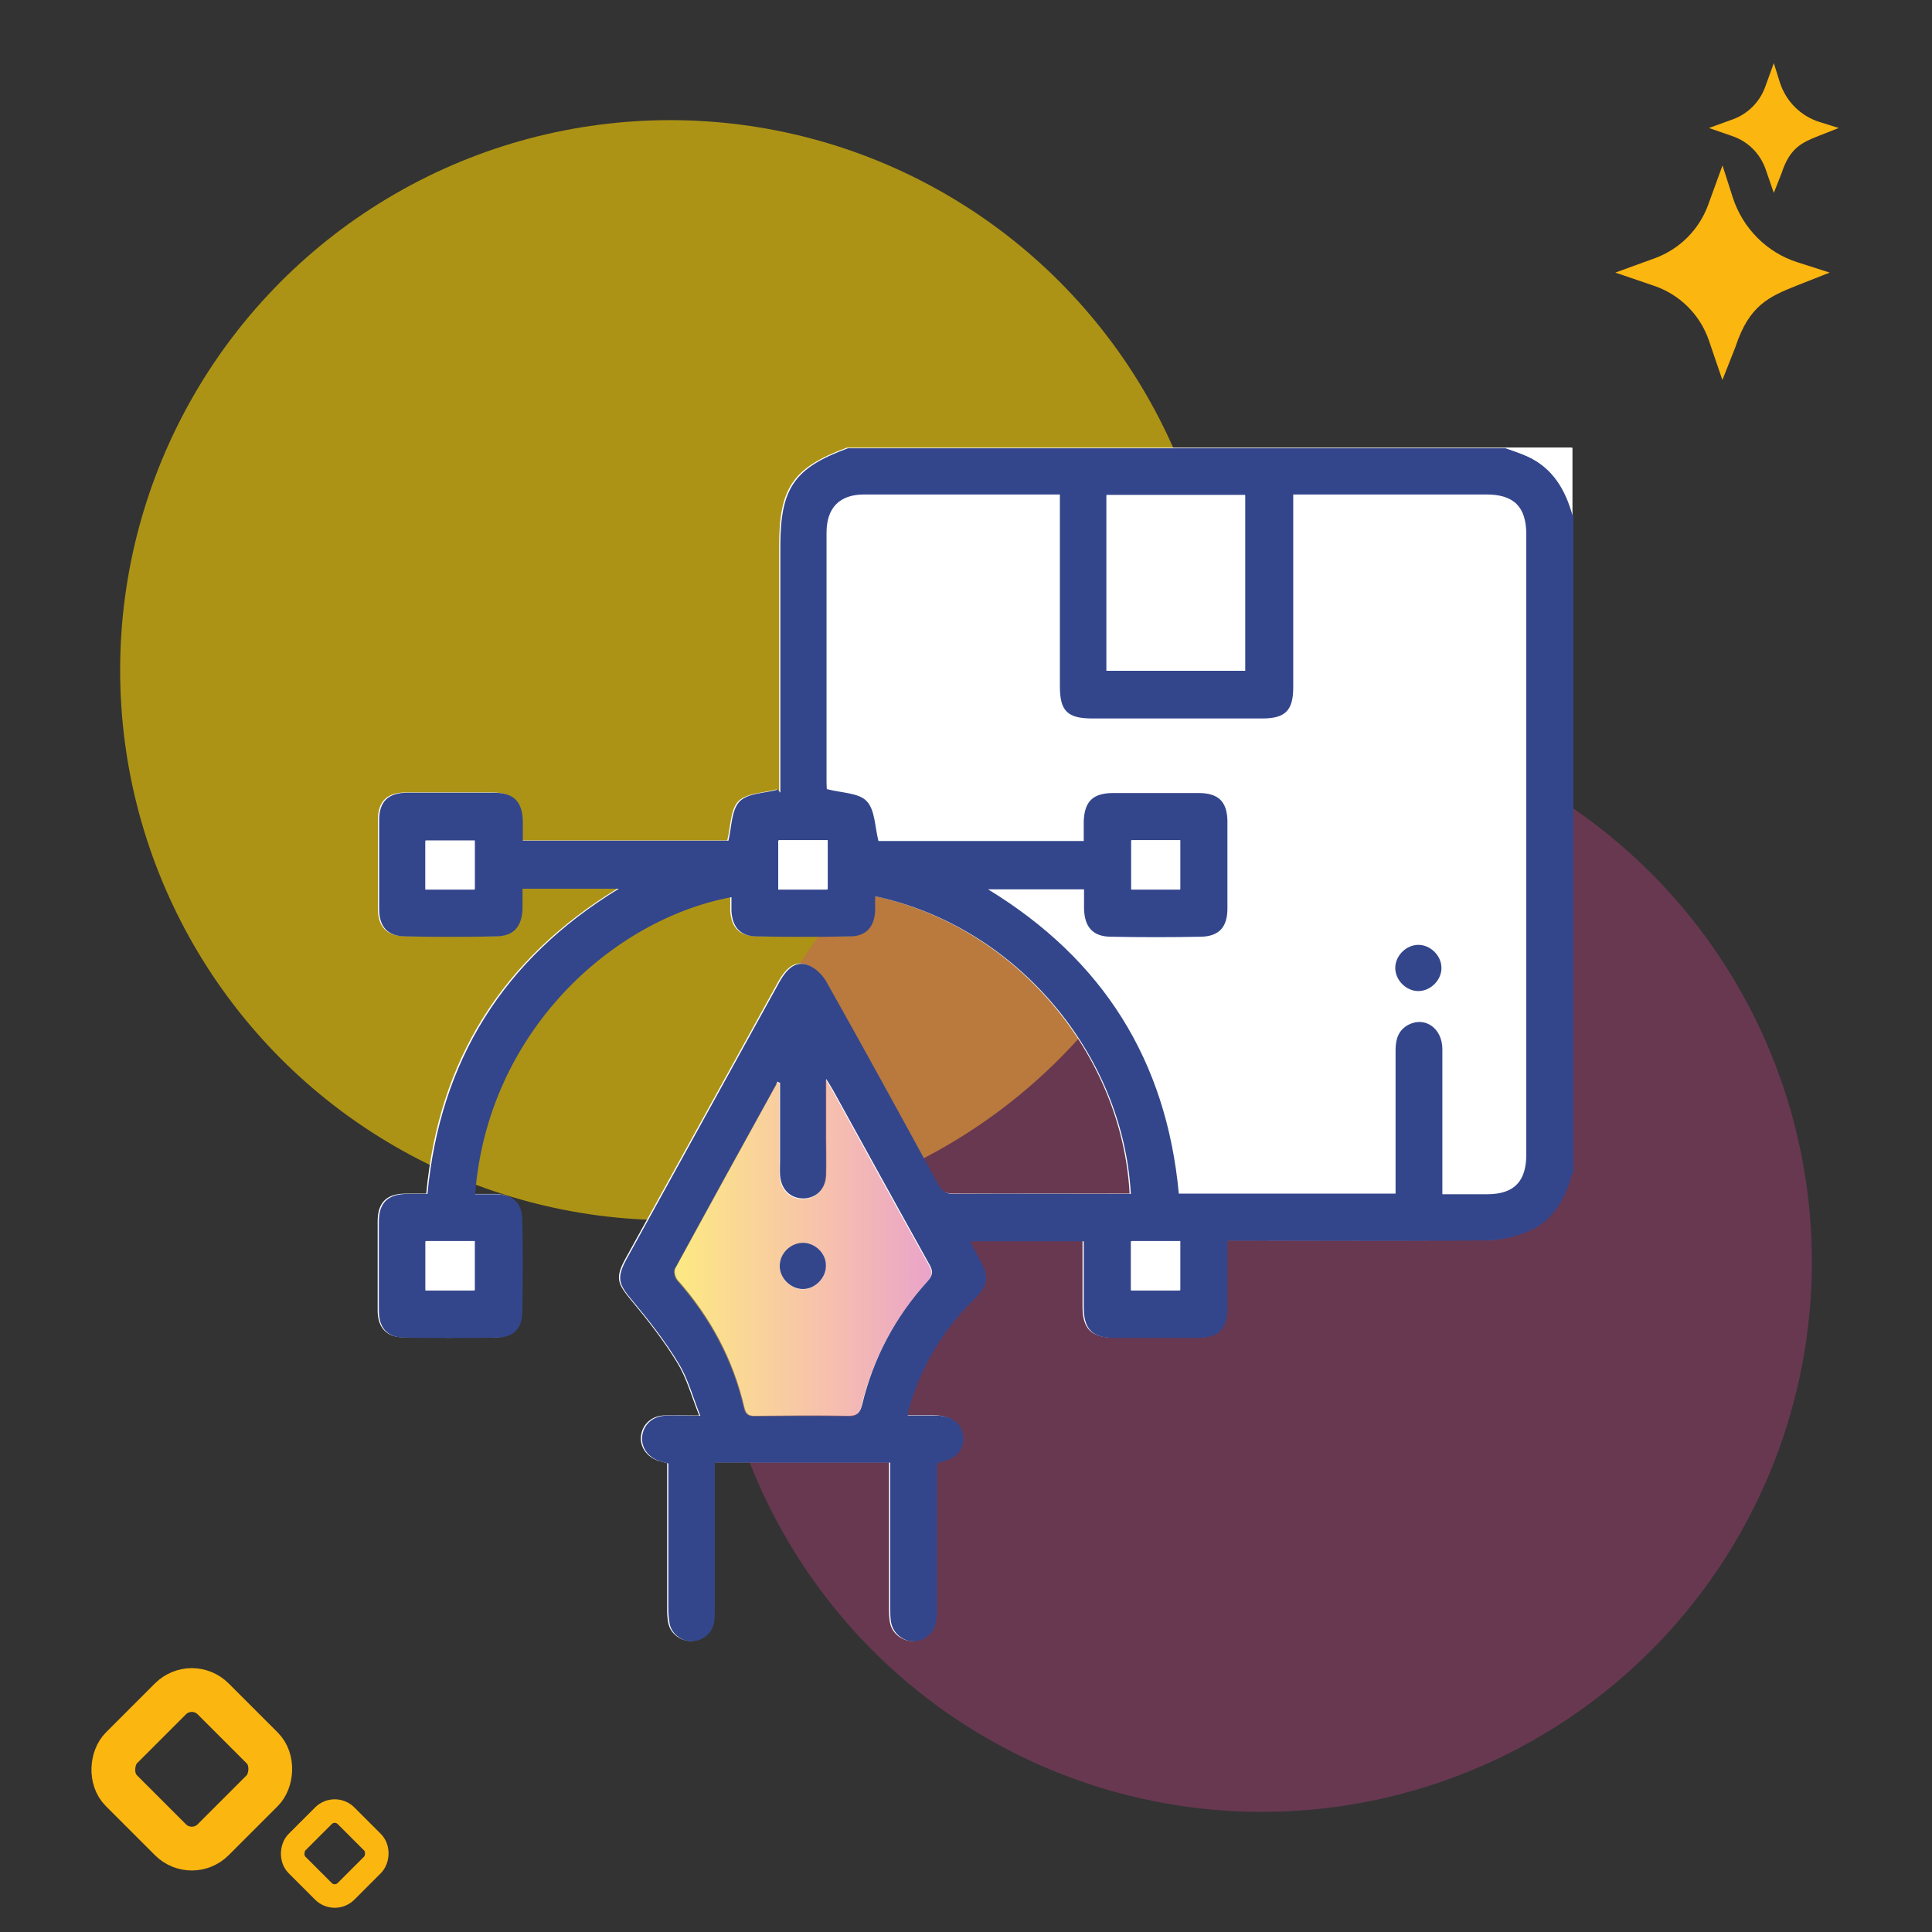 <svg xmlns="http://www.w3.org/2000/svg" xmlns:xlink="http://www.w3.org/1999/xlink" id="Layer_1" viewBox="0 0 64 64"><rect x="0" y="0" width="64" height="64" fill="#333333" stroke="none"/><defs><style>.cls-1{fill:url(#linear-gradient);opacity:.49;}.cls-2{fill:#fff;}.cls-3{fill:#fcb610;}.cls-4{fill:#33468c;}.cls-5{stroke-width:1.45px;}.cls-5,.cls-6{fill:none;stroke:#fcb610;stroke-miterlimit:10;}.cls-7{fill:#d44490;opacity:.33;}.cls-6{stroke-width:.78px;}.cls-8{fill:#fad003;opacity:.61;}</style><linearGradient id="linear-gradient" x1="22.34" y1="41.33" x2="30.86" y2="41.33" gradientUnits="userSpaceOnUse"><stop offset=".02" stop-color="#fad003"></stop><stop offset=".6" stop-color="#ee7e59"></stop><stop offset="1" stop-color="#d44490"></stop></linearGradient></defs><circle class="cls-8" cx="22.2" cy="22.2" r="18.22"></circle><circle class="cls-7" cx="41.8" cy="41.8" r="18.22"></circle><path class="cls-3" d="m57.05,12.57l-.44-1.29c-.29-.85-.96-1.52-1.81-1.81l-1.29-.44,1.32-.48c.81-.3,1.45-.94,1.75-1.75l.48-1.32.34,1.06c.33,1.02,1.13,1.83,2.15,2.15l1.06.34-1.09.43c-.93.37-1.58.66-2.03,2.03l-.43,1.09Z"></path><path class="cls-3" d="m58.76,6.39l-.27-.78c-.18-.52-.58-.92-1.1-1.1l-.78-.27.8-.29c.49-.18.88-.57,1.06-1.06l.29-.8.2.64c.2.62.68,1.11,1.31,1.31l.64.2-.66.26c-.56.22-.96.4-1.23,1.23l-.26.66Z"></path><rect class="cls-5" x="4.21" y="56.46" width="4.3" height="4.3" rx="1" ry="1" transform="translate(43.3 12.67) rotate(45)"></rect><rect class="cls-6" x="9.93" y="60.25" width="2.3" height="2.3" rx=".53" ry=".53" transform="translate(46.67 10.15) rotate(45)"></rect><path class="cls-2" d="m49.84,14.83h-21.79c-1.78.66-2.24,1.32-2.24,3.25v8.17s-.06-.06-.09-.1c-.43.12-.99.12-1.26.39-.27.28-.25.84-.37,1.3h-6.81c0-.24,0-.44,0-.65-.02-.65-.3-.93-.96-.94-.95,0-1.91,0-2.86,0-.64,0-.94.29-.94.91,0,.98,0,1.96,0,2.94,0,.59.28.9.86.91,1,.02,2.01.02,3.01,0,.58,0,.85-.3.88-.9,0-.23,0-.45,0-.68h3.19c-3.83,2.34-5.93,5.69-6.34,10.11-.24,0-.46,0-.68,0-.63,0-.93.29-.93.92,0,.98,0,1.96,0,2.94,0,.57.28.89.83.9,1.03.02,2.06.02,3.09,0,.53-.01.82-.3.83-.82.02-1.04.02-2.09,0-3.13-.01-.52-.32-.78-.85-.8-.24,0-.47,0-.71,0,.41-5.36,4.53-9.1,8.49-9.84,0,.16,0,.31,0,.46.03.53.29.83.81.84,1.04.02,2.09.02,3.13,0,.52-.01.79-.31.82-.84.01-.16,0-.32,0-.49,4.71,1.01,8.22,5.25,8.47,9.86h-.38c-1.82,0-3.63,0-5.45,0-.28,0-.43-.08-.56-.33-1.22-2.24-2.45-4.47-3.69-6.69-.13-.23-.36-.45-.59-.55-.39-.16-.69.05-.97.55-1.69,3.06-3.38,6.13-5.07,9.19-.33.61-.26.81.18,1.34.56.67,1.1,1.36,1.55,2.1.31.51.47,1.11.72,1.74-.48,0-.84-.02-1.2,0-.42.03-.71.34-.73.72-.02.36.23.68.61.79.08.02.17.04.26.07,0,1.6,0,3.19,0,4.77,0,.19,0,.39.05.57.08.33.42.56.75.55.34-.02.65-.27.71-.61.03-.16.03-.33.03-.5,0-1.45,0-2.91,0-4.36v-.45h5.81v.44c0,1.45,0,2.91,0,4.36,0,.17,0,.34.03.5.06.36.39.62.74.62.35,0,.67-.26.74-.62.03-.16.04-.33.04-.5,0-1.46,0-2.91,0-4.36v-.39c.06-.03.08-.05.1-.06.54-.13.81-.42.77-.84-.04-.45-.38-.7-.94-.71-.29,0-.59,0-.9,0,.02-.1.02-.16.04-.22.39-1.41,1.12-2.61,2.17-3.64.45-.44.49-.7.21-1.23-.12-.22-.24-.44-.36-.68h3.77c0,.74,0,1.46,0,2.18,0,.72.29,1.01,1,1.02.91,0,1.83,0,2.74,0,.75,0,1.02-.28,1.02-1.03,0-.72,0-1.43,0-2.19h.45c2.7,0,5.41.01,8.11-.01.47,0,.97-.12,1.41-.3.84-.35,1.22-1.09,1.46-1.93V14.83h-2.24Z"></path><path class="cls-4" d="m52.09,38.86c-.24.83-.62,1.58-1.46,1.93-.44.18-.94.3-1.41.3-2.7.03-5.41.01-8.11.01-.14,0-.28,0-.45,0,0,.75,0,1.47,0,2.19,0,.75-.27,1.03-1.02,1.03-.91,0-1.83,0-2.74,0-.71,0-1-.29-1-1.02,0-.72,0-1.44,0-2.18h-3.77c.13.24.25.46.36.68.28.53.24.79-.21,1.23-1.04,1.02-1.77,2.23-2.17,3.64-.02.06-.02.12-.04.22.31,0,.61,0,.9,0,.56,0,.9.26.94.71.04.42-.23.72-.77.84-.02,0-.04.02-.1.06,0,.12,0,.26,0,.39,0,1.45,0,2.91,0,4.36,0,.17,0,.34-.04.5-.07.36-.38.62-.74.62-.35,0-.67-.26-.74-.62-.03-.16-.03-.33-.03-.5,0-1.45,0-2.91,0-4.36,0-.14,0-.28,0-.44h-5.81v.45c0,1.45,0,2.91,0,4.36,0,.17,0,.34-.03.5-.06.34-.36.59-.71.61-.33.02-.67-.22-.75-.55-.04-.19-.05-.38-.05-.57,0-1.58,0-3.17,0-4.77-.1-.03-.18-.05-.26-.07-.38-.11-.63-.43-.61-.79.02-.38.31-.69.73-.72.36-.03.72,0,1.2,0-.25-.63-.41-1.23-.72-1.74-.45-.74-.99-1.43-1.55-2.1-.44-.52-.51-.73-.18-1.34,1.69-3.06,3.38-6.13,5.07-9.19.28-.5.58-.71.97-.55.24.1.46.32.59.55,1.25,2.22,2.47,4.45,3.69,6.69.14.25.28.34.56.33,1.82-.01,3.63,0,5.45,0h.38c-.25-4.6-3.76-8.85-8.47-9.86,0,.17,0,.33,0,.49-.03.53-.3.83-.82.84-1.04.02-2.09.02-3.13,0-.52-.01-.78-.32-.81-.84,0-.15,0-.31,0-.46-3.96.74-8.08,4.48-8.49,9.84.24,0,.48,0,.71,0,.53.02.83.28.85.8.03,1.04.02,2.09,0,3.13-.01.53-.3.81-.83.82-1.03.02-2.06.02-3.09,0-.56-.01-.83-.33-.83-.9,0-.98,0-1.96,0-2.94,0-.63.3-.91.93-.92.22,0,.44,0,.68,0,.42-4.41,2.51-7.77,6.34-10.11h-3.19c0,.23,0,.46,0,.68-.03.59-.3.89-.88.9-1,.02-2.01.02-3.01,0-.58-.01-.86-.32-.86-.91,0-.98,0-1.96,0-2.94,0-.62.3-.91.94-.91.95,0,1.91,0,2.86,0,.65,0,.94.28.96.94,0,.2,0,.41,0,.65h6.81c.11-.46.1-1.02.37-1.3.27-.28.83-.27,1.26-.39.03.03.06.06.09.1,0-.13,0-.27,0-.4,0-2.59,0-5.18,0-7.76,0-1.93.46-2.6,2.24-3.25,7.26,0,14.52,0,21.79,0,.25.09.5.17.74.28.84.39,1.26,1.11,1.5,1.96v21.79Zm-16.19-10.99c0-.24,0-.44,0-.65.02-.67.3-.95.98-.95.94,0,1.88,0,2.82,0,.66,0,.95.28.96.93,0,.97,0,1.93,0,2.9,0,.61-.28.92-.88.93-.99.02-1.98.02-2.97,0-.6,0-.88-.31-.9-.92,0-.21,0-.43,0-.65h-3.18c3.82,2.33,5.91,5.68,6.32,10.08h7.18c0-.16,0-.29,0-.43,0-1.44,0-2.88,0-4.33,0-.36.1-.67.44-.84.54-.27,1.1.12,1.11.8,0,1.47,0,2.94,0,4.4,0,.13,0,.27,0,.42.54,0,1.01,0,1.49,0,.88,0,1.29-.42,1.29-1.31,0-6.85,0-13.7,0-20.55,0-.91-.41-1.32-1.32-1.32-2.01,0-4.02,0-6.02,0h-.38c0,2.17,0,4.28,0,6.39,0,.76-.26,1.03-1.02,1.03-1.88,0-3.76,0-5.64,0-.82,0-1.07-.25-1.07-1.06,0-1.97,0-3.94,0-5.91v-.45c-.14,0-.24,0-.34,0-2.05,0-4.09,0-6.14,0-.82,0-1.25.44-1.25,1.27,0,2.75,0,5.51,0,8.26,0,.11.01.22.01.23.49.13,1.06.12,1.32.4.28.29.27.86.39,1.32h6.8Zm-10.07,8l-.08-.04s-.02.07-.04.11c-1.12,2.03-2.23,4.05-3.34,6.08-.05.09,0,.29.08.38,1.09,1.23,1.84,2.63,2.21,4.22.05.22.14.29.36.28,1.03-.01,2.06-.02,3.09,0,.29,0,.38-.1.45-.37.37-1.54,1.09-2.9,2.16-4.08.18-.2.2-.33.07-.56-1.07-1.92-2.13-3.85-3.19-5.77-.05-.09-.11-.18-.23-.38,0,.73,0,1.35,0,1.96,0,.41.01.82,0,1.23-.02.46-.33.76-.75.77-.44,0-.75-.3-.78-.78-.01-.15,0-.31,0-.46,0-.87,0-1.74,0-2.61Zm10.83-13.65h4.59v-5.82h-4.59v5.82Zm-20.93,7.24v-1.62h-1.63v1.62h1.63Zm23.37-1.63h-1.62v1.63h1.62v-1.63Zm-24.99,13.28v1.63h1.62v-1.63h-1.62Zm23.37,1.63h1.62v-1.63h-1.62v1.63Zm-10.06-13.28v-1.63h-1.62v1.63h1.62Z"></path><path class="cls-2" d="m52.09,17.07c-.24-.86-.66-1.57-1.5-1.96-.24-.11-.5-.19-.74-.28.75,0,1.49,0,2.24,0v2.24Z"></path><path class="cls-1" d="m25.82,35.87c0,.87,0,1.74,0,2.61,0,.15,0,.31,0,.46.03.48.35.79.78.78.42,0,.73-.31.75-.77.02-.41,0-.82,0-1.23,0-.61,0-1.23,0-1.96.12.19.17.28.23.38,1.06,1.92,2.11,3.85,3.19,5.77.13.23.11.36-.07.56-1.06,1.18-1.78,2.54-2.16,4.08-.07.27-.16.38-.45.37-1.03-.02-2.06-.01-3.09,0-.22,0-.31-.07-.36-.28-.37-1.6-1.13-3-2.21-4.22-.08-.09-.13-.29-.08-.38,1.1-2.03,2.22-4.06,3.34-6.08.02-.03.03-.07.04-.11l.08.04Zm1.54,6.07c0-.41-.35-.76-.76-.76-.41,0-.77.35-.77.76,0,.4.36.77.76.77.4,0,.77-.36.77-.76Z"></path><path class="cls-2" d="m36.65,22.22v-5.82h4.59v5.82h-4.59Z"></path><path class="cls-2" d="m15.72,29.47h-1.63v-1.62h1.63v1.62Z"></path><path class="cls-2" d="m39.09,27.84v1.63h-1.62v-1.63h1.62Z"></path><path class="cls-2" d="m14.09,41.12h1.62v1.63h-1.62v-1.63Z"></path><path class="cls-2" d="m37.46,42.75v-1.63h1.62v1.63h-1.62Z"></path><path class="cls-2" d="m27.4,29.47h-1.62v-1.63h1.62v1.63Z"></path><path class="cls-4" d="m46.97,31.3c.4-.01.77.34.78.75.01.4-.34.77-.75.78-.4.01-.77-.34-.78-.75-.01-.4.34-.77.75-.78Z"></path><path class="cls-4" d="m27.36,41.94c0,.4-.37.77-.77.76-.4,0-.77-.37-.76-.77,0-.41.36-.76.77-.76.41,0,.77.36.76.76Z"></path></svg>